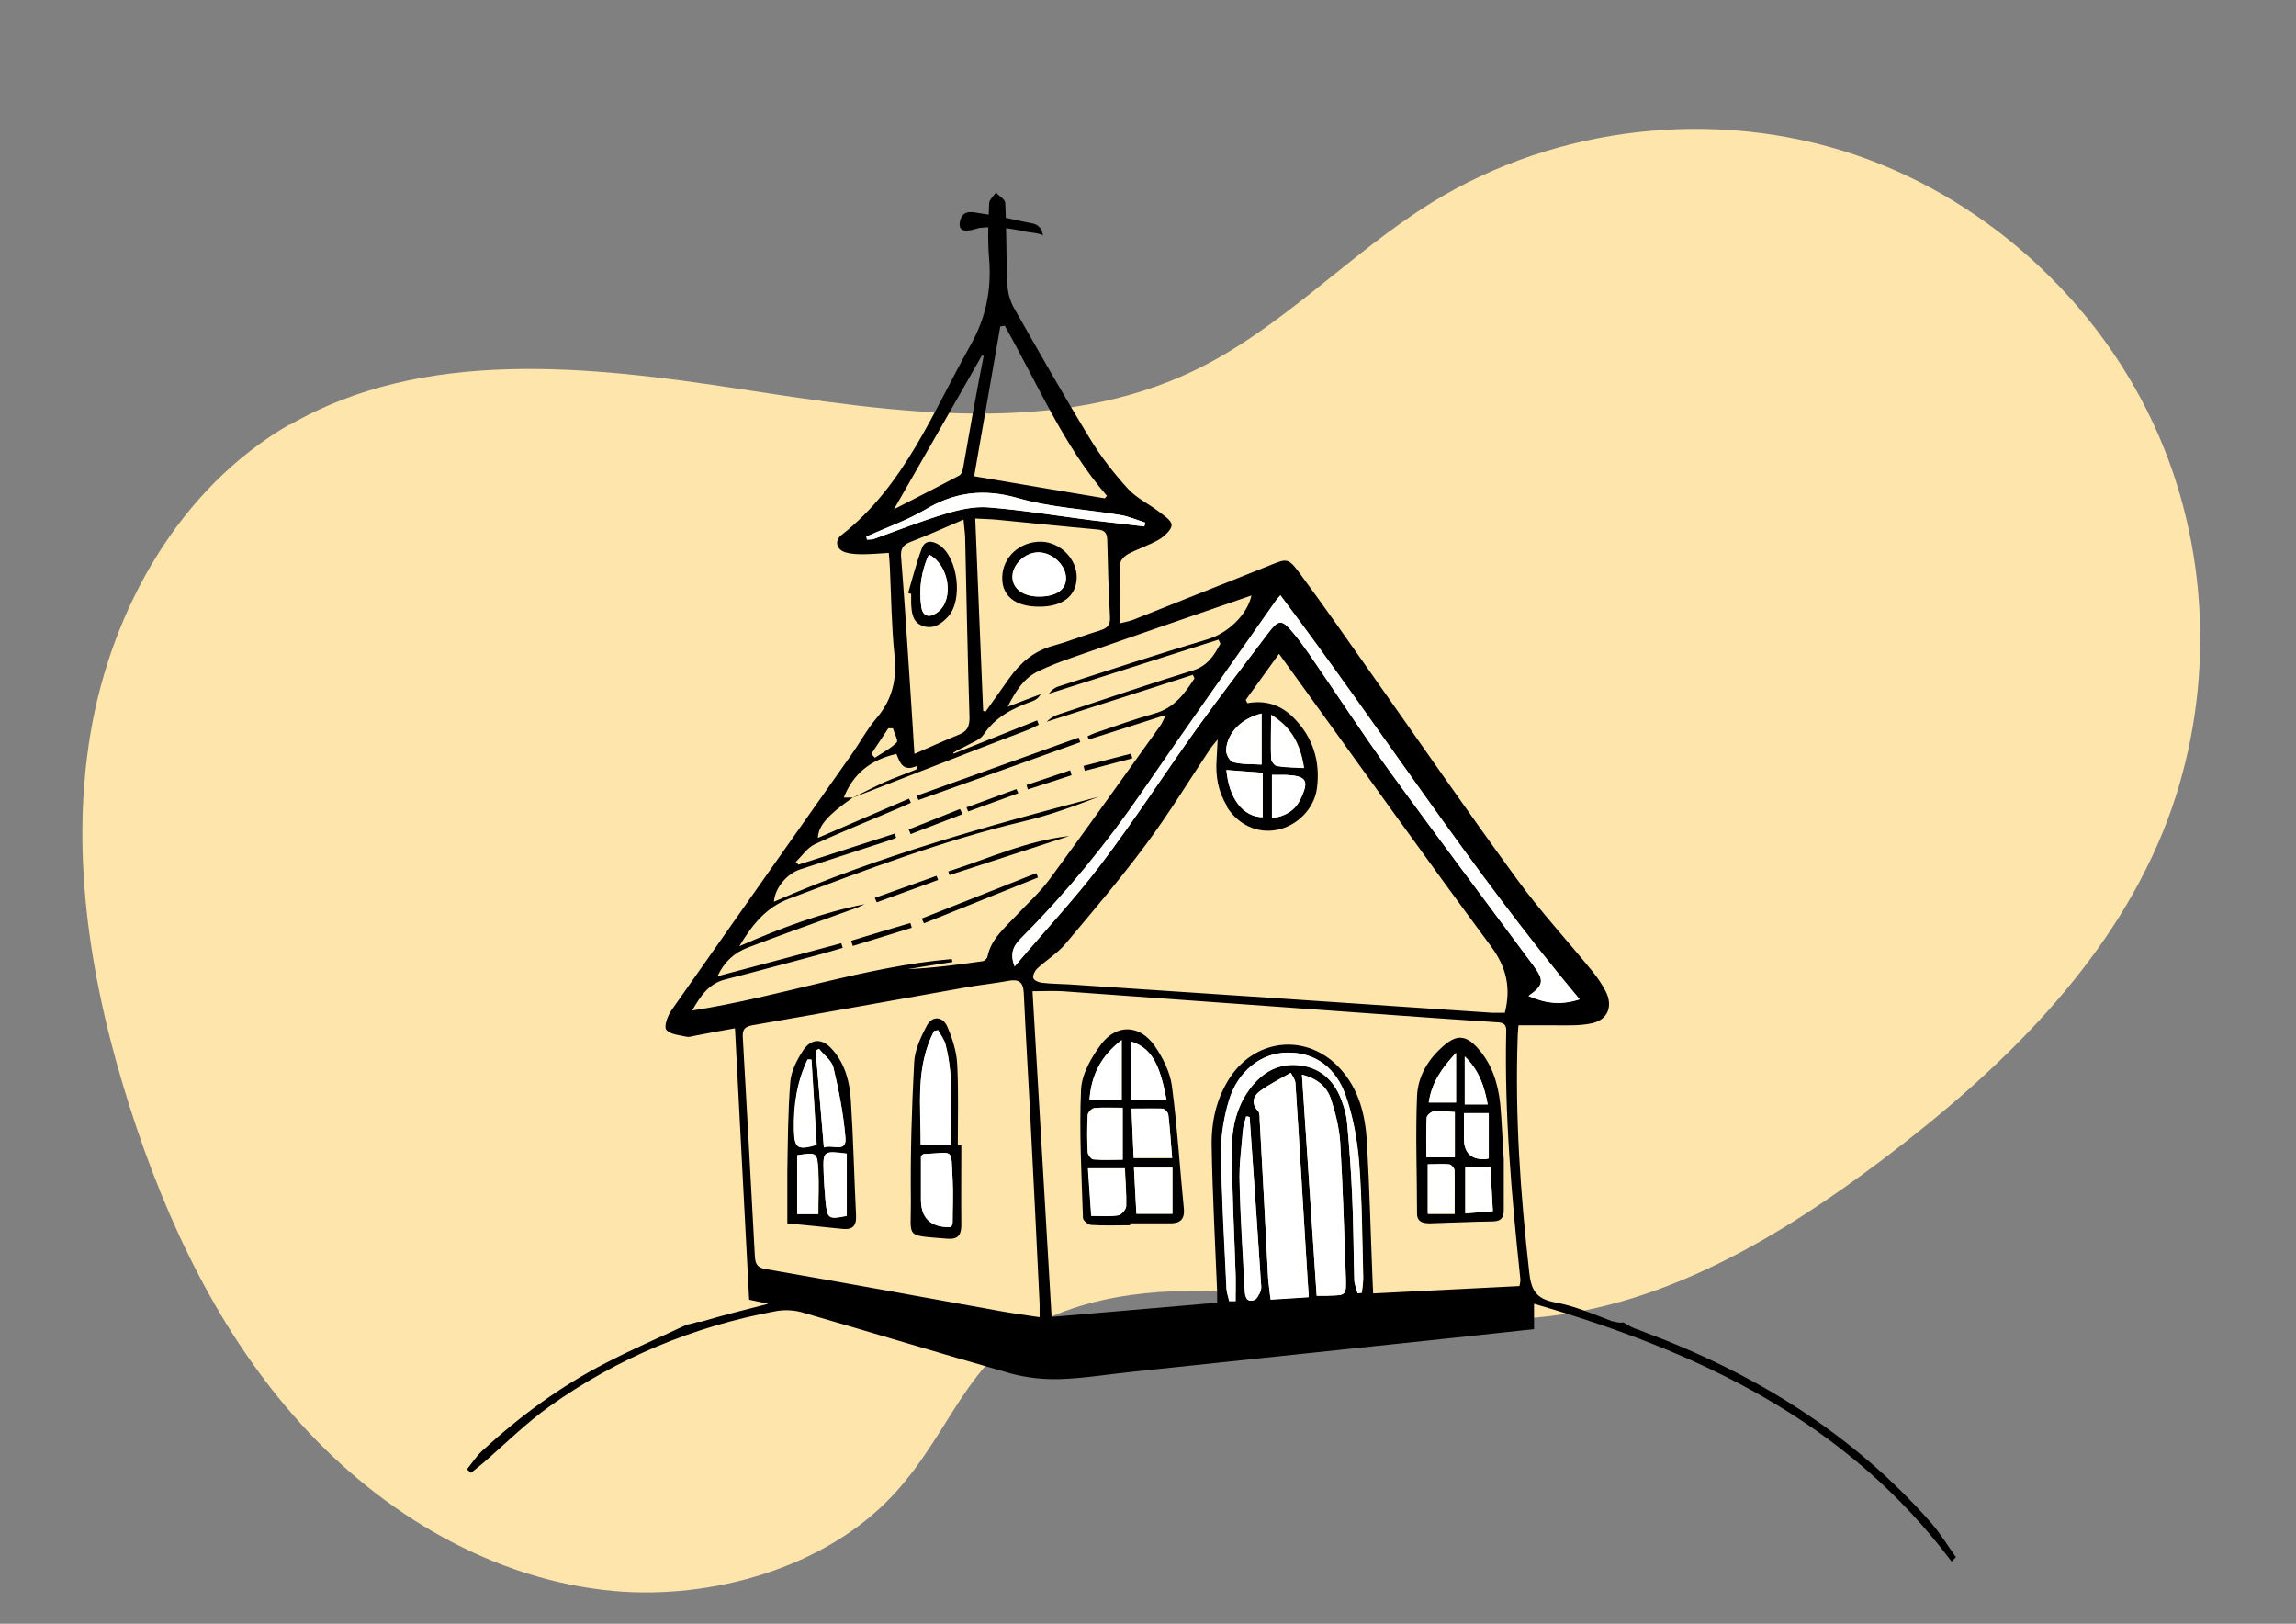<?xml version="1.0" encoding="UTF-8"?>
<svg xmlns="http://www.w3.org/2000/svg" version="1.1" viewBox="0 0 841.9 595.3">
  <rect x="0" y="0" width="841.9" height="595.3" fill="#808080" stroke="none"/>
  <defs>
    <style>
      .cls-1 {
        fill: #fff;
      }

      .cls-2 {
        fill: #fde5ab;
      }
    </style>
  </defs>
  <!-- Generator: Adobe Illustrator 28.7.3, SVG Export Plug-In . SVG Version: 1.2.0 Build 164)  -->
  <g>
    <g id="Livello_1">
      <path class="cls-2" d="M106.2,155.6c-40.2,23.2-65.3,67.5-73,113.2-7.7,45.7.3,92.9,14.4,137.1,13.5,42.3,33,83.3,62.8,116.2,29.7,32.9,70.5,57.2,114.7,61.2,35.6,3.2,77.3-8.3,102.3-35.1,24-25.8,27.5-56,66.2-68.6,27.1-8.9,56.6-6.9,84.9-3.1,28.3,3.7,56.8,9.1,85.2,6.5,47-4.3,89.3-29.7,126.9-58.1,42.4-32.1,82.3-70.5,102.4-119.7,18.2-44.6,18.4-96.4.4-141.1-20-49.8-62.5-90.2-113.3-107.4-50.9-17.2-109.3-10.7-155,17.5-30.1,18.6-54.7,45.8-86.5,61.3-50.8,24.8-110.8,15.8-166.7,7.2-55.9-8.6-116.8-15.3-165.7,13.1h0Z"/>
      <g>
        <path d="M591.4,484.5c-6.9-2.6-13.9-5.7-21.1-7-7.1-1.3-8.9-4.5-9.6-11.4-3.2-28.5-5.2-57-4.2-85.7,0-1.5.2-2.9.3-4.5,4.8,0,9.2,0,13.6,0,4.4,0,8.8.2,13.1-.7,6.1-1.2,8.1-6.4,5.2-11.9-1.3-2.5-3-5-4.8-7.2-9.2-11.3-19.1-22-27.6-33.7-18-24.6-35.2-49.6-52.8-74.5-8.9-12.6-17.7-25.3-26.9-37.7-4.3-5.8-4.7-5.5-11.3-2.8-16.6,6.6-33.1,13.2-49.7,19.8-1.2.5-2.5.7-4.9,1.3,0-7.8-.1-14.9.1-21.9,0-1.2,1.5-2.7,2.7-3.4,3.7-2,7.9-3.3,11.5-5.4,2-1.2,4.6-3.6,4.6-5.3,0-1.8-3-3.6-4.9-5.1-3.7-2.8-8.1-4.9-11.1-8.2-5.1-5.6-9.8-11.6-13.7-18-9.7-15.9-18.9-32.1-28.1-48.3-1.4-2.5-2.3-5.6-2.4-8.5-.5-10-.3-20-.8-30,0-1.3-2.2-2.5-3.4-3.8-.9,1.3-2.5,2.6-2.5,4-.3,6.8-.6,13.7,0,20.4.9,11.2-1.2,21.5-6.7,31.3-13.9,24.6-24.2,51.7-47.5,69.9-2.6,2.1-1.8,5.3,1.5,6.3,2,.6,4.2.7,6.3.7,3.1,0,6.2-.3,9.6-.5.2,2.1.3,3.7.4,5.4.5,10.7.6,21.5,1.7,32.2.9,8.8-.8,16.2-6.6,23-3.5,4.1-6.1,9-9.3,13.5-22,31.2-44,62.4-65.9,93.6-1.4,2-2.8,5.9-1.9,7.1,1.4,1.8,4.9,2,7.5,2.6.9.2,2.1-.2,3.1-.4,4.7-.9,9.4-1.8,14.6-2.7,1.7,33.5,3.5,66.5,5.2,99.5,2.3.5,4.2.9,7,1.5-8.5,2.2-16.2,4.1-23.6,6.3-.8.3-1.5.4-2.2.3-1.6.5-3.2,1-4.8,1.1,0,0,.1.1.2.2-10,4.7-19.5,8.8-28.8,13.6-16.8,8.6-31.9,19.7-45.8,32.5-2.1,2-3.7,4.5-5.5,6.7.5.4,1,.9,1.5,1.3,1.4-1.2,2.9-2.3,4.3-3.5,8.1-7,15.8-14.7,24.5-20.9,25-17.8,52.8-29.3,83-34.9,3.2-.6,6.8-.4,9.8.5,25.3,7.3,50.5,15,75.8,22.2,6,1.7,12.5,2.4,18.7,2.2,8.9-.3,17.8-1.8,26.6-2.7,39.4-4.2,78.9-8.3,118.3-12.5,9.6-1,19.2-2.1,28.8-3.1v-9.3c60,17.4,114.5,42.9,153.1,94.5.5-.5,1.1-1.1,1.6-1.6-3-4.2-5.7-8.7-9.1-12.6-28.7-32.6-64.4-54.7-104.8-69.8-1.5-.6-3-1.2-4-1.5,0,0,0,0,0,0-1.4-.6-2.8-1.4-4.1-2.2-1.1.3-2.3,0-3.8-.4h0ZM467.9,220.1c.4-.6.9-1.1,1.6-1.9,36.9,49,69.9,100.6,109.7,148.1-7.2,2.4-12.9,1.3-18.7-1.2,5.7-4.1,5.8-5.7,1.6-11.4-17.2-23.2-34.6-46.3-51.6-69.7-10.5-14.5-20.2-29.4-30.4-44.2-1.8-2.6-3.7-5.2-5.7-7.6-4.4-5.3-5.4-5.4-9.5,0-8.8,11.6-17.6,23.1-26.1,34.9-11.9,16.6-23,33.8-35.4,50.1-9.6,12.6-20.5,24.2-31.4,37.1-2.2-5.6.3-8.3,3-11,16.2-16.3,30.6-33.9,43.6-52.8,16.2-23.6,32.8-46.9,49.2-70.3h0ZM449.8,295.7c4.3,6.8,11.4,10,18.6,8.5,7.3-1.5,13.5-7.7,14.5-15.2,1.3-10-1.5-18.9-8.8-26.1-4.6-4.5-10.1-6.3-16.7-5.1-.2-.4-.4-.8-.6-1.2,3.9-5.4,7.8-10.8,12.2-16.9,2.6,3.6,4.7,6.5,6.8,9.4,23.6,32.6,46.9,65.4,70.9,97.8,5.7,7.7,7.4,15.2,5.1,24.4-1.5,0-3.2,0-4.8,0-51.6-3.5-103.3-7-154.9-10.4-3.3-.2-6.7-.2-10-.6-1.2-.1-2.9-.8-3.2-1.7-.3-.9.5-2.6,1.3-3.4,3.4-3.2,7.6-5.7,10.6-9.3,10-11.9,20.1-23.8,29.4-36.3,8.5-11.4,15.9-23.6,23.8-35.4.5-.7,1.1-1.4,2.5-3.1-.2,3.3-.3,5.4-.4,7.5-.4,6,.6,11.8,3.9,17h0ZM462.6,280.3c-3.5-.2-7.1,0-10.5-.9-1.2-.3-2.7-3.1-2.5-4.6.5-6.3,5.8-11.5,13-13.2v18.7h0ZM463,283.3v16.3c-7.1-.1-12.3-6.6-13.3-17.3,4.5.3,8.7.7,13.3,1ZM468.3,280.8c-.9-.1-2.1-1.7-2.2-2.6-.2-5.1,0-10.2,0-16.2,7.7,4.7,10.8,11.1,12.1,19.5-3.6-.2-6.8-.2-9.8-.7h0ZM476.9,292.9c-2,4.2-5.4,6.3-10.5,7.1v-15.9c1.9,0,3.6,0,5.3,0,7.4.4,8.4,2.1,5.2,8.8ZM366.9,119.7c.5-.1,1-.2,1.5-.3,12,21.1,21.4,43.8,37.5,62.4-.3.3-.5.6-.8.9-15.7-2.6-31.4-5.3-47.9-8.1,3.3-19.1,6.5-37,9.6-55h0ZM360.1,130.4h.6c-1.4,7.2-2.8,14.5-4.1,21.7-1.2,6.4-2.2,12.8-3.4,19.2-.2,1.1-.6,2.6-1.4,3-8.1,4.3-16.2,8.4-24,12.4,10.8-18.8,21.5-37.5,32.2-56.3h0s0,0,0,0ZM320.1,197.5c-.7.2-1.4.1-2.2.2,0-.3-.2-.7-.2-1,7.1-3.2,14.6-5.8,21.3-9.7,10.9-6.6,21.6-8,34.2-4.4,12.1,3.5,25,4.1,37.5,6.2,3.1.5,6.2,1.8,9.2,2.8,0,.5-.2.9-.3,1.4-6.5-.8-13-1.5-19.5-2.3-12.6-1.6-25.1-3.7-37.8-4.7-5-.4-10.4.8-15.4,2.3-9.1,2.7-17.9,6.2-26.8,9.4ZM403.5,231.1c-5.8,1.7-11.4,4-17.2,5.6-7,1.9-12,6.1-16.1,11.8-2.9,4.1-5.8,8.2-8.8,12.4-.3,0-.6-.2-.9-.3-1-23.3-1.9-46.6-2.9-70.5,2.9.2,5.3.2,7.6.4,12.4,1.2,24.7,2.5,37,3.6,2.5.2,3.7.9,3.8,3.8.2,9.4.5,18.7,1,28.1.2,3-.8,4.3-3.6,5.1h0ZM351.7,269.3c-5.4,2.2-10.7,4.6-16.4,7.1-.7-10.9-1.3-21-2-31.1-.9-13.7-1.8-27.5-2.9-41.2-.2-2.9.7-4.3,3.4-5.4,6.3-2.4,12.5-5.2,19.5-8.2.2,2.5.5,4.4.6,6.3.5,22.1.9,44.2,1.6,66.3,0,3.2-.8,5-3.8,6.2h0ZM325.8,267c.5,0,1.1,0,1.6,0,.5,1.8,2.1,4.6,1.4,5.2-2.2,2.2-5.2,3.8-8,5.6-.4-.5-.9-.9-1.3-1.4l6.3-9.5h0ZM253.9,370.3c3.1-5.4,6.1-9.7,12-11.2,11-2.8,21.9-5.8,32.9-8.7,3.4-.9,6.8-1.9,10.2-2.9-.2-.6-.3-1.1-.5-1.7-14.9,4-29.8,8-45.4,12.1,2.5-5.4,6.2-8.6,11.1-10.5,11.3-4.3,22.7-8.4,34.1-12.5,2.9-1.1,5.9-1.9,8.7-3.4-15.6,3.1-30.4,8.6-45.9,15.4,4.9-8.2,10-14.3,18.2-17.4,28.2-10.6,56.3-21.3,85.7-28.3,9.5-2.2,18.8-5.6,27.9-9.1-40.4,10.6-80.6,21.6-119.1,38.5.3-5.1,4.9-10.4,9.7-11.9,11.1-3.6,22.1-7.2,33.2-10.8.7-.2,1.3-.6,1.9-.8-.2-.5-.4-1-.5-1.5-11.8,3.8-23.5,7.6-35.3,11.4-.3-.3-.7-.7-1-1,2.3-2.2,4.2-5.2,7-6.5,9.9-4.6,20-8.6,30-12.9,1.8-.7,3.5-1.5,5.2-2.3-.2-.5-.4-1-.7-1.5-11.1,4.8-22.2,9.6-33.4,14.4.2-4.5,3.6-8.4,12.8-14.8h-3.3c3.5-8.9,10-13.9,19.3-16,1.3,3.2,2.4,6.7,7.5,4.4,0,.4-.1.8-.2,1.3-3.9,1.6-7.9,3-11.8,4.7-3.9,1.8-7.7,3.8-11.6,5.7,15.5-6,31-12.1,46.5-18.1,5.6-2.2,11.3-4.3,17-6.5,1.6-.6,3.2-1.4,4.8-2.2-.2-.5-.4-1-.6-1.6-10.2,4.1-20.4,8.1-30.6,12.2,0-.1-.1-.2-.2-.3.7-.5,1.5-.9,2.3-1.3.8-.4,1.7-.8,2.4-1.2,2.2-1.3,5.1-2.2,6.4-4.1,4.4-6.6,10.9-9.8,17.9-12.3,1.2-.4,2.3-1.2,3.1-2.6-3.7,1.4-7.5,2.8-12.1,4.6,3-5.9,6-10.6,11.4-13.1,4-1.9,8.1-3.5,12.2-4.9,22-7.7,44-15.3,65.8-22.8-1.6,7.2-8.7,13.8-15.9,16-18.4,5.5-36.7,11.5-55,17.4-1.2.4-2.4,1.2-3.3,2.6,20.7-6.6,41.4-13.2,62.1-19.8l.7,1.5c-2.3,4.2-4.6,8.1-10.1,9.8-16.5,5.1-32.8,10.7-49.2,16.1-1.6.5-3.1,1.4-4.4,2.7,17.9-5.7,35.8-11.5,53.6-17.2l.6,1.3c-3.6,5.6-7.4,10.8-14.4,12.8-7.4,2.1-14.7,4.7-22,7.2-.9.3-1.8.8-2.8,1.2.1.4.3.8.4,1.2,9.2-2.9,18.4-5.8,28.3-9-.9,1.8-1.3,2.9-2,3.9-13.5,18.8-26.9,37.7-40.6,56.3-3.7,5-8.4,9.2-12.6,13.7-4.1,4.4-8.9,8.3-10.2,14.7-.1.7-1.1,1.6-1.8,1.7-9.1,1.3-18.2,2.5-27.5,2.9,5.5-.9,11-1.8,16.4-2.6,0-.4-.1-.7-.2-1.1-32.2,2.8-62.9,13.9-95.4,18.9h0,0ZM381.1,482.9c-5.5-.8-10.4-1.5-15.3-2.4-28.3-5.1-56.6-10.3-84.9-15.2-3-.5-3.9-1.6-4.1-4.6-1.4-26.6-2.9-53.2-4.4-79.8-.2-2.7,0-4.4,3.4-5,26.5-4.6,53-9.4,79.5-14.1,4.8-.8,9.6-1.3,14.4-2.2,3.8-.7,5.5.3,5.7,4.5.7,15.1,1.6,30.2,2.4,45.4,1.2,22.8,2.3,45.7,3.4,68.5,0,1.3,0,2.7,0,5h0ZM462.4,473c-.5,1.4-1.4,3.4-2.6,3.7-2.7.8-3.2-1.4-3.3-3.5-.7-13.3-1.6-26.5-1.9-39.8-.2-6.3.7-12.6,1.2-18.9.1-1.8.8-3.5,1.2-5.2.4,0,.8.1,1.2.2.3,4.3.6,8.6.9,12.9,1.1,15.7,2.2,31.3,3.2,47,0,1.2.4,2.5,0,3.6h0ZM465.9,476.5c-.3-2.8-.7-5.4-.9-8-1-19.3-2-38.6-3.1-58,0-1,0-2.4-.5-3.1-2.7-2.7-1.9-5.5.5-7.3,3.5-2.6,7.6-4.6,11.4-6.8.6,1.2,1.6,2.4,1.7,3.7,1.4,21,2.6,41.9,3.9,62.9.3,5,.6,9.9,1,15.6-4.9.3-9.1.6-13.9.9h0ZM487.2,475.1h-4.4c-1.8-27.2-3.6-53.8-5.4-81.1,5.7,1.4,9.2,4.5,10.7,9.1,1.6,5,2.9,10.2,3.3,15.4,1,16.6,1.5,33.3,2.1,49.9.2,6.5.1,6.5-6.3,6.6h0ZM499.3,474c-.5,0-1,.2-1.5.2-.4-1.7-1.2-3.3-1.2-5-.3-10.4-.3-20.9-.8-31.3-.4-8.6-1-17.2-1.8-25.8-.2-2.7-.9-5.4-1.8-7.9-2.5-7.2-7.1-12.3-15-13.5-8.2-1.2-14.4,2.4-19.1,8.8-4.6,6.3-6.4,13.9-6.4,21.4,0,15.7.9,31.5,1.4,47.2,0,3,0,6,0,9-.8,0-1.5,0-2.3,0-.3-1.5-.9-3-1-4.6-.8-16.8-1.8-33.6-2-50.4,0-6.2,1.1-12.7,2.9-18.7,3.2-10.6,11.7-17.4,21.4-17.5,10.8-.1,17.9,6.1,21.3,15.5,2.8,7.9,4.3,16.4,5,24.7,1.1,14,1.1,28.1,1.5,42.2,0,1.9-.3,3.7-.5,5.6h0ZM557.2,471.5c-17.6.9-35.4,1.8-53.7,2.7,0-1.7-.2-3.1-.2-4.6-.7-17.1-1.1-34.2-2.1-51.3-.6-9.6-2.9-18.9-9.7-26.4-11.7-13-30.6-11.6-40.4,3-5.1,7.7-7,16.5-6.8,25.5.3,17.7,1.3,35.4,2,53.1,0,1.2,0,2.4,0,4.1-20,1.7-40,3.4-60.7,5.2-2.3-40.1-4.7-79.5-7-119.4,4.1,0,7.5-.2,11,0,40.6,2.9,81.2,5.9,121.9,8.8,12.5.9,25.1,1.8,37.6,2.6,2.2.1,3.3.8,3.2,3.2-.7,30.5,2,60.8,5.2,91.1,0,.4,0,.9-.3,2.2h0Z"/>
        <path class="cls-1" d="M372.1,354.3c-2.2-5.6.3-8.3,3-11,16.2-16.3,30.6-33.9,43.6-52.8,16.2-23.6,32.8-46.9,49.2-70.3.4-.6.9-1.1,1.6-1.9,36.9,49,69.9,100.6,109.7,148.1-7.2,2.4-12.9,1.3-18.7-1.2,5.7-4.1,5.8-5.7,1.6-11.4-17.2-23.2-34.6-46.3-51.6-69.7-10.5-14.5-20.2-29.4-30.4-44.2-1.8-2.6-3.7-5.2-5.7-7.6-4.4-5.3-5.4-5.4-9.5,0-8.8,11.6-17.6,23.1-26.1,34.9-11.9,16.6-23,33.8-35.4,50.1-9.6,12.6-20.5,24.2-31.4,37.1h0Z"/>
        <path class="cls-1" d="M479.8,475.6c-4.9.3-9.1.6-13.9.9-.3-2.8-.7-5.4-.9-8-1-19.3-2-38.6-3.1-58,0-1,0-2.4-.5-3.1-2.7-2.7-1.9-5.5.5-7.3,3.5-2.6,7.6-4.6,11.4-6.8.6,1.2,1.6,2.4,1.7,3.7,1.4,21,2.6,41.9,3.9,62.9.3,5,.6,9.9,1,15.6h0Z"/>
        <path class="cls-1" d="M482.8,475.1c-1.8-27.2-3.6-53.8-5.4-81.1,5.7,1.4,9.2,4.5,10.7,9.1,1.6,5,2.9,10.2,3.3,15.4,1,16.6,1.5,33.3,2.1,49.9.2,6.5.1,6.5-6.3,6.6h-4.4,0Z"/>
        <path class="cls-1" d="M450.7,477.1c-.3-1.5-.9-3-1-4.6-.8-16.8-1.8-33.6-2-50.4,0-6.2,1.1-12.7,2.9-18.7,3.2-10.6,11.7-17.4,21.4-17.5,10.8-.1,17.9,6.1,21.3,15.5,2.8,7.9,4.3,16.4,5,24.7,1.1,14,1.1,28.1,1.5,42.2,0,1.9-.3,3.7-.5,5.6-.5,0-1,.2-1.5.2-.4-1.7-1.2-3.3-1.2-5-.3-10.4-.3-20.9-.8-31.3-.4-8.6-1-17.2-1.8-25.8-.2-2.7-.9-5.4-1.8-7.9-2.5-7.2-7.1-12.3-15-13.5-8.2-1.2-14.4,2.4-19.1,8.8-4.6,6.3-6.4,13.9-6.4,21.4,0,15.7.9,31.5,1.4,47.2,0,3,0,6,0,9-.8,0-1.5,0-2.3,0h0Z"/>
        <path class="cls-1" d="M317.7,196.7c7.1-3.2,14.6-5.8,21.3-9.7,10.9-6.6,21.6-8,34.2-4.4,12.1,3.5,25,4.1,37.5,6.2,3.1.5,6.2,1.8,9.2,2.8,0,.5-.2.9-.3,1.4-6.5-.8-13-1.5-19.5-2.3-12.6-1.6-25.1-3.7-37.8-4.7-5-.4-10.4.8-15.4,2.3-9.1,2.7-17.9,6.2-26.8,9.4-.7.2-1.4.1-2.2.2,0-.3-.2-.7-.2-1h0Z"/>
        <path class="cls-1" d="M458.2,409.5c.3,4.3.6,8.6.9,12.9,1.1,15.7,2.2,31.3,3.2,47,0,1.2.4,2.5,0,3.6-.5,1.4-1.4,3.4-2.6,3.7-2.7.8-3.2-1.4-3.3-3.5-.7-13.3-1.6-26.5-1.9-39.8-.2-6.3.7-12.6,1.2-18.9.1-1.8.8-3.5,1.2-5.2.4,0,.8.1,1.2.2h0Z"/>
        <path class="cls-1" d="M462.6,261.6v18.7c-3.5-.2-7.1,0-10.5-.9-1.2-.3-2.7-3.1-2.5-4.6.5-6.3,5.8-11.5,13-13.2h0Z"/>
        <path class="cls-1" d="M449.7,282.3c4.5.3,8.7.7,13.3,1v16.3c-7.1-.1-12.3-6.6-13.3-17.3Z"/>
        <path class="cls-1" d="M466.4,300v-15.9c1.9,0,3.6,0,5.3,0,7.4.4,8.4,2.1,5.2,8.8-2,4.2-5.4,6.3-10.5,7.1h0Z"/>
        <path class="cls-1" d="M466,262.1c7.7,4.7,10.8,11.1,12.1,19.5-3.6-.2-6.8-.2-9.8-.7-.9-.1-2.1-1.7-2.2-2.6-.2-5.1,0-10.2,0-16.2h0Z"/>
        <path d="M551.4,425.1c0,5.6,0,12.1,0,18.6,0,2.9-1.1,4-4,4.1-7.7.1-15.4.5-23.1.7-2.5,0-4.7-.5-4.7-3.6,0-14.3-.6-28.7,0-43,.3-7.4,4.2-13.8,10-18.7,4.6-3.9,7.9-3.7,12.1.9,5.3,5.8,7.6,13,8.4,20.6.6,6.5.8,13,1.3,20.4h0ZM533.4,444.9c0-5.6,0-10.7,0-15.7,0-.8-1.2-2.1-2-2.2-2.6-.3-5.3,0-7.8,0v18.1h9.9ZM533.4,407.7c-2.8-.2-5.2-.6-7.5-.3-1,.1-2.7,1.5-2.7,2.4-.3,4.8-.1,9.5-.1,14.5h10.4v-16.6h0ZM537.3,444.9c3.8-.3,6.9-.6,10.1-.8-.3-5.7-.6-11-.9-16.2h-9.2v17.1ZM545.9,424.7v-16.6h-9.1c0,3.4,0,6.4,0,9.4,0,5.1,2.6,7.6,7.7,7.5.4,0,.9-.2,1.4-.3h0ZM533.9,386c-5.2,5.6-8.9,10.8-10,18.2h10v-18.2ZM537.1,387.3v17.6h8.4c-1.2-6.5-3-12.3-8.4-17.6Z"/>
        <path d="M414.3,449.2c-4.7,0-9.4.2-14-.1-1.2,0-3.2-1.6-3.2-2.6-.5-15.7-1.4-31.4-.7-47.1.3-5.7,3.8-11.8,7.4-16.6,5.8-7.6,14.3-7.1,19.7.8,2.9,4.2,5.5,9.4,6.2,14.4,2,15,2.9,30.1,4.4,45.1.4,4-1.5,5.5-5.2,5.4-4.8,0-9.7,0-14.5,0v.7h0ZM411.7,406.1c-3.8,0-7.1-.2-10.4.1-1,0-2.5,1.7-2.5,2.6-.2,4.5-.2,9.1,0,13.6,0,.9,1.3,2.6,2.1,2.6,3.7.3,7.4.1,10.7.1v-19.1h0ZM415.7,424.6h14.1c-.5-5.7-.8-10.8-1.4-15.8,0-.8-1.3-2.2-2.1-2.2-3.7-.2-7.4,0-11.4,0,.3,6.7.6,12.5.8,18.2h0ZM415.8,428.1c.3,5.9.6,11.3.9,16.9h13.2v-16.9h-14.1,0ZM412.4,428.3h-13.4c.4,6,.8,11.7,1.2,17.4,3.7,0,6.8.3,9.9-.2,1.1-.2,2.8-2.1,2.9-3.3.1-4.5-.3-9-.5-14ZM414.9,403.1h12.8c-2.5-13.6-5.8-18.9-12.8-21.2v21.2ZM411.3,403.1v-21.8c-7.7,6-11.1,12.9-11.8,21.8h11.8Z"/>
        <path d="M336.2,291.7c19.8-7.1,39.5-14.2,59.3-21.3.2.6.4,1.1.6,1.7l-59.3,21.2c-.2-.5-.5-1-.7-1.6h0Z"/>
        <path d="M338.1,336.7c14-5.5,28-11.1,41.9-16.6l.6,1.6c-13.9,5.6-27.8,11.2-41.8,16.8-.3-.6-.6-1.2-.8-1.8h0Z"/>
        <path d="M347.7,319.5c14.7-4.7,28.8-11.3,44.4-13-14.6,4.8-29.3,9.5-43.9,14.3-.2-.4-.3-.9-.5-1.3Z"/>
        <path d="M334.4,340.1c-7.2,2.2-14.4,4.5-21.7,6.7-.2-.6-.4-1.2-.6-1.9,7.2-2.2,14.5-4.4,21.7-6.5.2.6.4,1.1.5,1.7h0Z"/>
        <path d="M320.7,329.2c7.6-2.7,15.1-5.4,22.7-8.1.2.5.4,1,.6,1.5-7.5,2.7-15,5.5-22.5,8.2-.2-.5-.5-1-.7-1.6h0Z"/>
        <path d="M352.9,298.5c-6.4,2.4-12.7,4.9-19,7.3-.2-.6-.4-1.1-.7-1.7,6.3-2.5,12.5-5,18.8-7.5.3.6.6,1.2.9,1.8h0Z"/>
        <path d="M415.2,278c-5.8,1.5-11.6,3.1-17.4,4.6-.2-.6-.3-1.2-.5-1.8,5.8-1.5,11.6-3,17.4-4.5.2.6.3,1.1.5,1.6h0Z"/>
        <path d="M373.4,290.8c-6.1,2.2-12.3,4.5-18.4,6.7-.2-.5-.4-1-.6-1.5,6.1-2.2,12.2-4.5,18.3-6.7.2.5.5,1,.7,1.5h0Z"/>
        <path d="M392.9,284.2c-5.3,1.8-10.7,3.5-16,5.2-.2-.5-.3-1-.5-1.6,5.3-1.8,10.7-3.6,16-5.4.2.6.3,1.1.5,1.7h0Z"/>
        <path d="M288.7,448.5c0-6.6,0-12.7,0-18.9.2-11,.2-22,1.1-33,.3-3.8,2.3-7.8,4.5-11.2,3.1-4.9,7.3-4.9,11.1-.4,4.6,5.3,6.2,11.9,6.6,18.5.9,14,1.2,28.1,1.9,42.1.2,4.1-1.5,5.4-5.4,4.9-6.4-.7-12.8-1.3-19.9-2h0ZM302.1,420.7c3.1-1.3,8.4,2.2,7.9-3.6-.7-8.6-2.4-17.3-4.4-25.7-.6-2.6-3.5-4.6-5.3-6.9-.4.3-.8.6-1.2.8,1,11.5,1.9,23,3,35.4h0ZM310.5,423c-8.5-1.1-8.7-1-8.5,6.5.1,3.6.4,7.2.7,10.9.6,6.5,1,6.8,7.8,5.4v-22.7h0ZM297.5,388.5c-.4,0-.9,0-1.3,0-3.9,8.1-5.2,16.8-5,25.8.1,6.8,1.2,7.5,8.3,5.5-.6-10.4-1.3-20.8-1.9-31.2h0ZM292.4,423.5v21.6h7.7c0-5.6.3-10.9,0-16.1-.4-6.6-.6-6.6-7.6-5.5h0Z"/>
        <path d="M352.5,420c0,9.7-.1,19.4,0,29,0,4.2-1.5,5.5-5.6,5.1-15.3-1.3-12.8,0-12.9-13.7-.2-16.9.3-33.9,1.2-50.8.2-4.6,2.4-9.3,4.6-13.5,2-3.8,5.9-3.6,7.6.4,1.9,4.4,3.4,9.2,3.6,13.9.5,9.8.2,19.6.2,29.5h1.3ZM348.7,419.6c0-12.4,1.1-24.7-2-36.7-.5-1.9-1.8-3.5-2.7-5.2-.5,0-1,.2-1.5.3-6.8,13.2-4.8,27.5-4.9,41.6h11.1ZM348.9,449.6c.1-.5.4-.9.4-1.4,0-5.3.3-10.6,0-15.8-.7-11.8,1-9.8-10.6-9.3-.2,0-.5.3-1,.7v16c0,6.8,3.5,10.1,10.4,10.1.1,0,.3,0,.8-.3h0Z"/>
        <path d="M380.5,222.4c-8.3-.1-13.1-4-13-10.6,0-7.5,6.5-13.4,14.4-13.2,7,.2,13.1,6.5,12.9,13.3-.2,6.8-5.5,10.7-14.2,10.5h0ZM381.1,218.7c6.2,0,9.9-2.7,9.7-7-.2-4.7-5.1-9.2-10.1-9.2s-9.6,4.6-9.5,9.1c.1,4.3,4.1,7.2,9.8,7.1h0Z"/>
        <path d="M333,217.4c1.6-5.4,3-11,5-16.3,1.1-3.1,3.8-3,6.4-1.3,6.9,4.6,8.8,20.3,3.2,26.3-2.5,2.7-5.4,4.7-9.2,3.4-3.8-1.3-4.1-4.8-4.3-8.2,0-1.2,0-2.4,0-3.6-.3,0-.7-.2-1-.3h0ZM340.6,203.3c-2.8,6.1-3.7,12.5-2.8,19,.5,3.8,3,4.5,6.2,2,5.9-4.7,4-17.2-3.4-21h0Z"/>
        <path class="cls-1" d="M533.4,444.9h-9.9v-18.1c2.5,0,5.2-.2,7.8,0,.8,0,2,1.4,2,2.2.2,5.1,0,10.2,0,15.7Z"/>
        <path class="cls-1" d="M533.4,407.7v16.6h-10.4c0-5-.1-9.8.1-14.5,0-.9,1.7-2.3,2.7-2.4,2.3-.3,4.8.2,7.5.3h0Z"/>
        <path class="cls-1" d="M537.3,444.9v-17.1h9.2c.3,5.3.6,10.5.9,16.2-3.2.3-6.3.5-10.1.8Z"/>
        <path class="cls-1" d="M545.9,424.7c-.6.1-1,.3-1.4.3-5.1.1-7.6-2.3-7.7-7.5,0-3,0-6,0-9.4h9.1v16.6h0Z"/>
        <path class="cls-1" d="M533.9,386v18.2h-10c1.1-7.4,4.8-12.6,10-18.2Z"/>
        <path class="cls-1" d="M537.1,387.3c5.4,5.3,7.2,11.1,8.4,17.6h-8.4v-17.6Z"/>
        <path class="cls-1" d="M411.7,406.1v19.1c-3.4,0-7.1.2-10.7-.1-.8,0-2-1.7-2.1-2.6-.3-4.5-.3-9.1,0-13.6,0-1,1.6-2.5,2.5-2.6,3.3-.3,6.6-.1,10.4-.1h0Z"/>
        <path class="cls-1" d="M415.7,424.6c-.3-5.7-.5-11.4-.8-18.2,4.1,0,7.8-.1,11.4,0,.8,0,2,1.4,2.1,2.2.6,5.1.9,10.1,1.4,15.8h-14.1,0Z"/>
        <path class="cls-1" d="M415.8,428.1h14.1v16.9h-13.2c-.3-5.6-.6-11-.9-16.9h0Z"/>
        <path class="cls-1" d="M412.4,428.3c.2,5,.7,9.5.5,14,0,1.2-1.7,3.1-2.9,3.3-3.1.5-6.2.2-9.9.2-.4-5.7-.8-11.4-1.2-17.4h13.4Z"/>
        <path class="cls-1" d="M414.9,403.1v-21.2c7,2.3,10.3,7.6,12.8,21.2h-12.8Z"/>
        <path class="cls-1" d="M411.3,403.1h-11.8c.7-8.9,4.1-15.9,11.8-21.8v21.8Z"/>
        <path class="cls-1" d="M302.1,420.7c-1-12.4-2-23.9-3-35.4.4-.3.8-.6,1.2-.8,1.8,2.3,4.7,4.3,5.3,6.9,2,8.5,3.7,17.1,4.4,25.7.5,5.8-4.8,2.3-7.9,3.6h0Z"/>
        <path class="cls-1" d="M310.5,423v22.7c-6.7,1.4-7.1,1.1-7.8-5.4-.3-3.6-.6-7.2-.7-10.9-.3-7.4,0-7.6,8.5-6.5h0Z"/>
        <path class="cls-1" d="M297.5,388.5c.7,10.4,1.3,20.9,1.9,31.2-7,2-8.1,1.3-8.3-5.5-.2-9,1.1-17.7,5-25.8.4,0,.9,0,1.3,0h0Z"/>
        <path class="cls-1" d="M292.4,423.5c7-1,7.2-1,7.6,5.5.3,5.2,0,10.5,0,16.1h-7.7v-21.6h0Z"/>
        <path class="cls-1" d="M348.7,419.6h-11.1c0-14.1-2-28.4,4.9-41.6.5,0,1-.2,1.5-.3.9,1.7,2.2,3.4,2.7,5.2,3.1,12,2,24.3,2,36.7Z"/>
        <path class="cls-1" d="M348.9,449.6c-.5.2-.7.3-.8.3-6.9,0-10.4-3.4-10.4-10.1v-16c.5-.4.8-.7,1-.7,11.5-.5,9.9-2.5,10.6,9.3.3,5.3,0,10.6,0,15.8,0,.4-.2.8-.4,1.4h0Z"/>
        <path class="cls-1" d="M381.1,218.7c-5.8,0-9.7-2.8-9.8-7.1-.1-4.6,4.6-9.1,9.5-9.1,5,0,9.9,4.5,10.1,9.2.2,4.4-3.5,7-9.7,7h0Z"/>
        <path class="cls-1" d="M340.6,203.3c7.5,3.8,9.3,16.3,3.4,21-3.2,2.5-5.7,1.8-6.2-2-.9-6.6,0-12.9,2.8-19h0Z"/>
      </g>
      <path d="M382.5,86.6c-.5-3.5-2.4-4.4-4-4.7-2.5-.5-5.1-1-7.6-1.6-3.8-.8-7.7-1.6-11.5-2.1-1.7-.2-6-1.7-7.2,2.2-2,6.6,5.6,3.4,6.7,3.2,3.7-.5,7.4-.3,11.1.2,2.2.3,4.3.7,6.4,1.2.6.1,6,.6,6.1,1.5Z"/>
    </g>
  </g>
</svg>